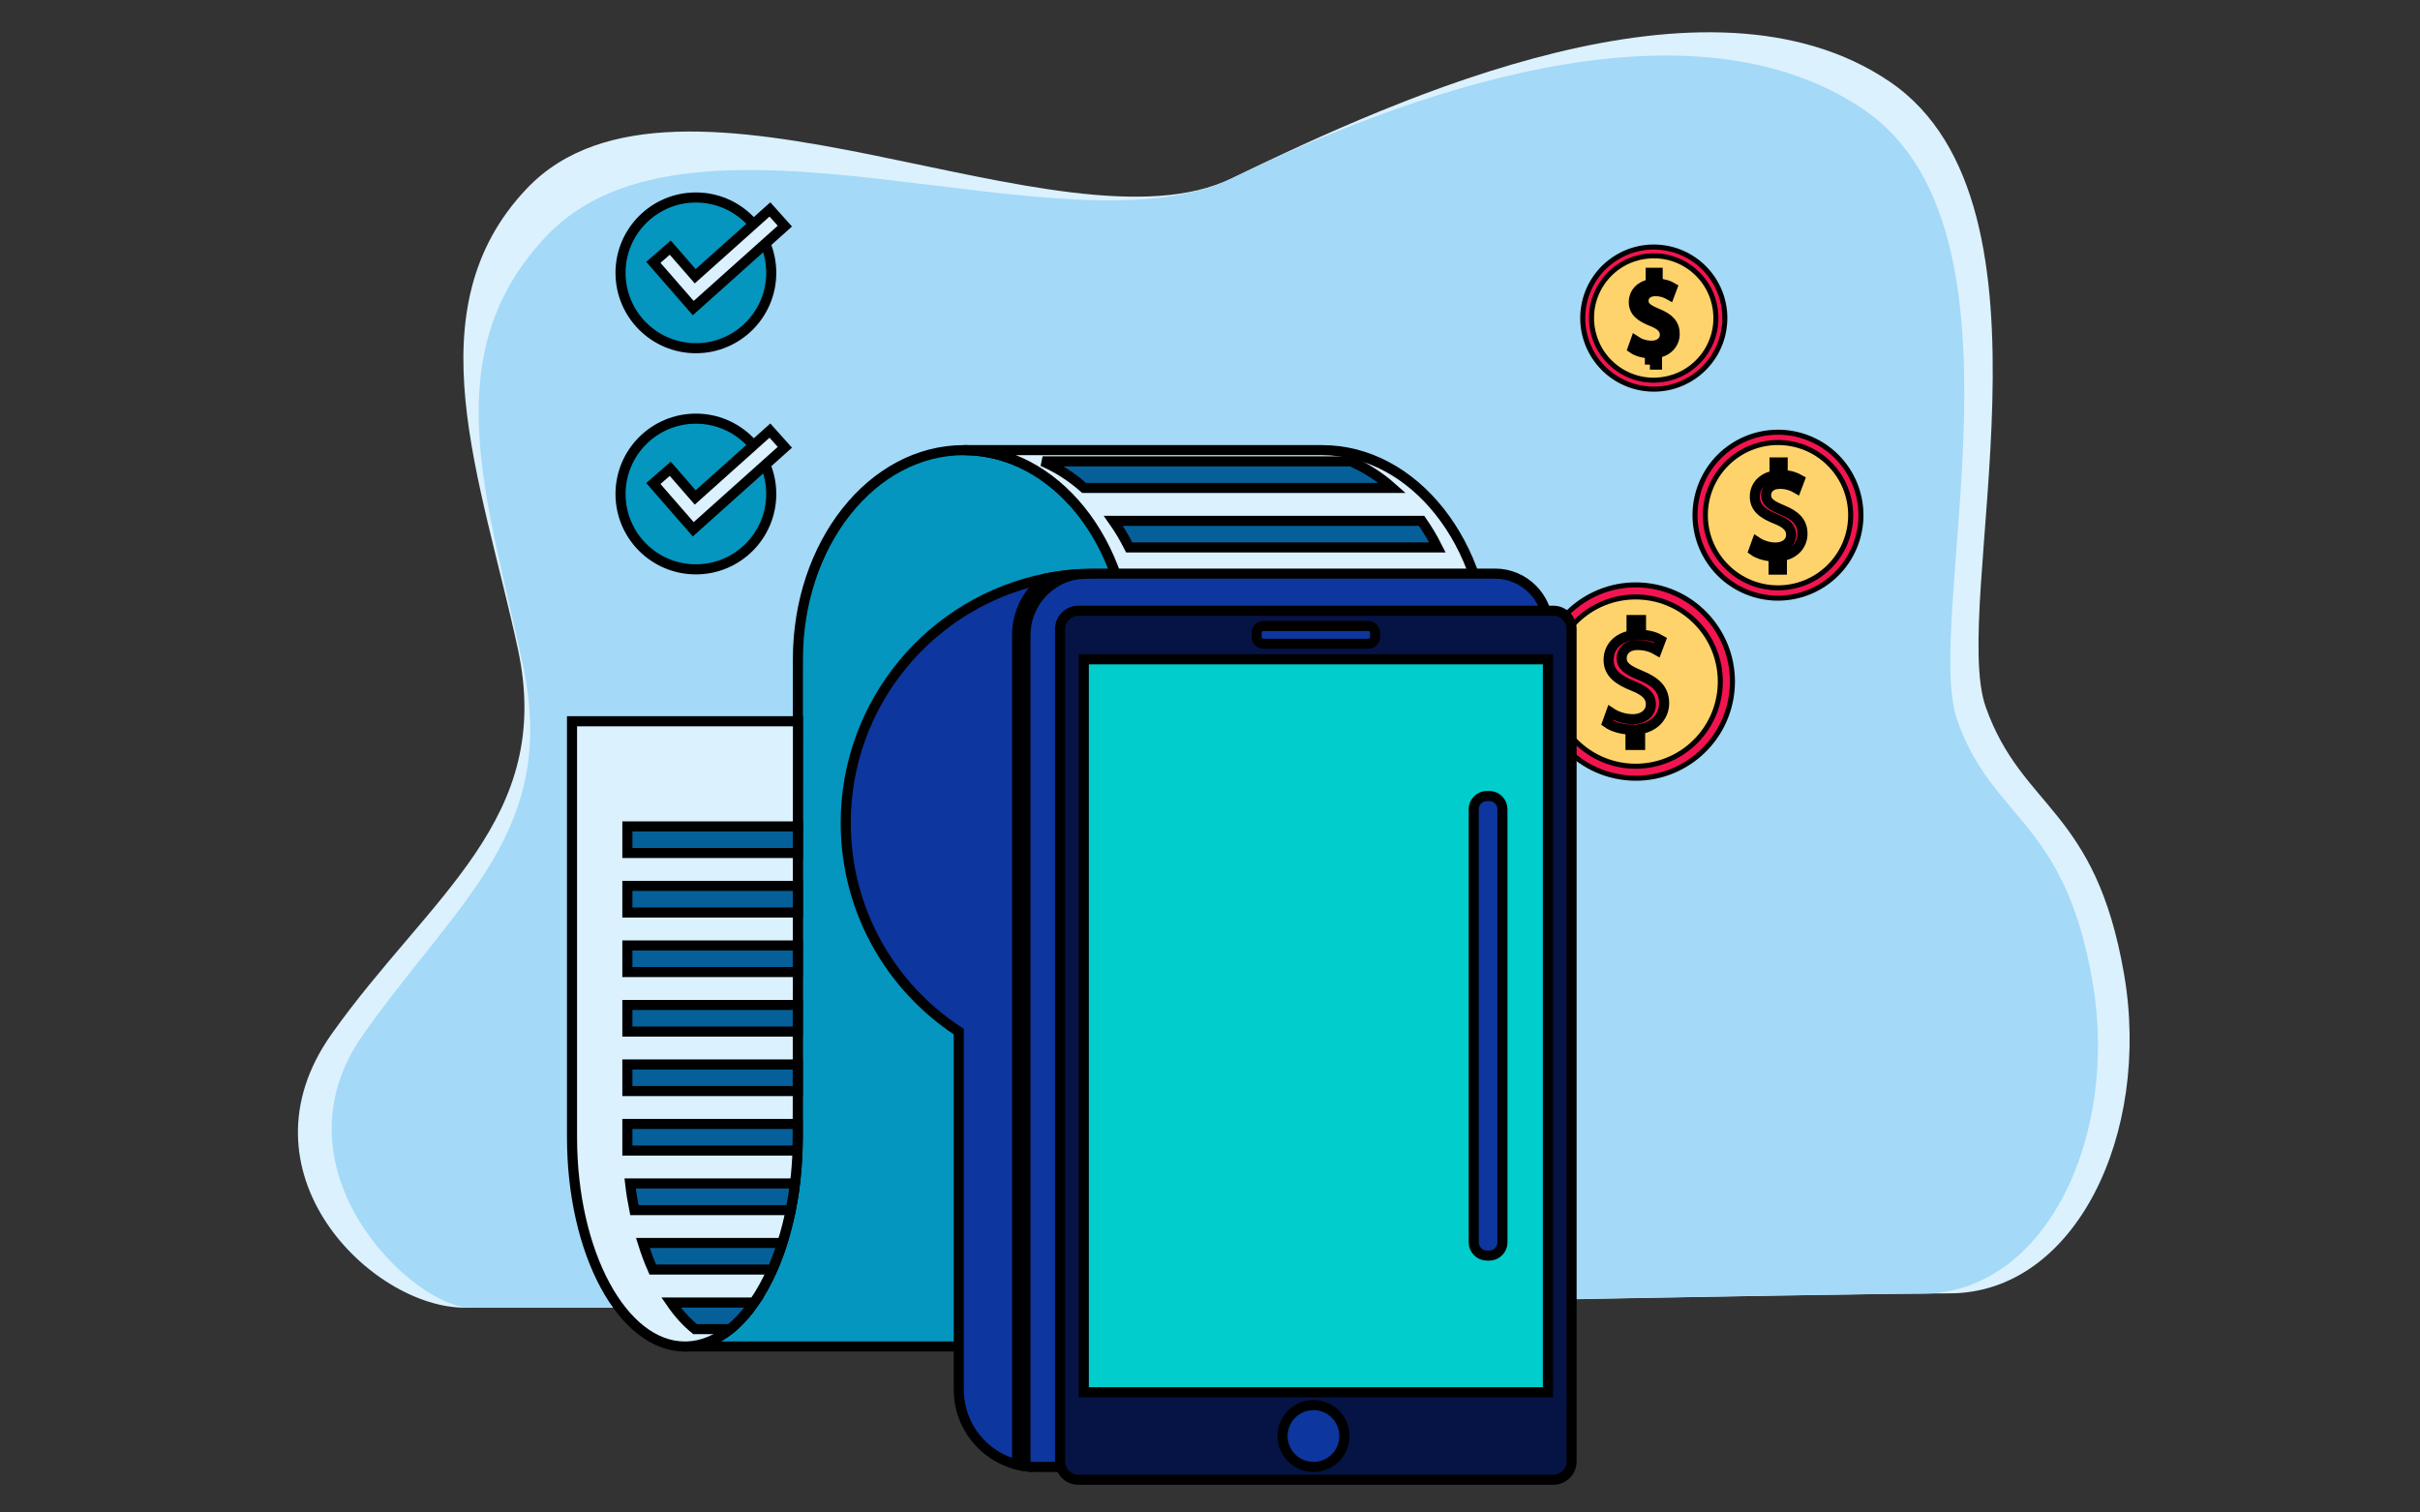 <svg width="240" height="150" viewBox="0 0 240 150" fill="none" xmlns="http://www.w3.org/2000/svg">
<rect x="0" y="0" width="240" height="150" fill="#333333" stroke="none"/>
<path d="M112.824 129.688C81.147 129.688 51.923 129.688 46.08 129.688C36.842 129.688 23.157 116.257 32.898 102.534C42.639 88.811 54.983 81.236 51.365 64.386C47.747 47.536 40.816 30.694 52.258 18.685C67.187 3.011 105.36 25.857 122.18 17.678C139.005 9.498 169.299 -4.161 187.389 8.085C205.479 20.331 193.313 59.934 196.935 70.124C200.553 80.314 207.815 80.115 210.654 96.63C213.362 112.397 205.843 128.27 193.317 128.27C183.018 128.27 112.824 129.688 112.824 129.688Z" fill="#DBF1FE"/>
<path d="M111.909 129.688C80.951 129.688 52.388 129.688 46.675 129.688C40.963 129.688 26.546 115.935 36.067 102.526C45.588 89.116 55.38 82.332 51.846 65.867C48.309 49.398 43.053 35.108 54.233 23.37C68.823 8.051 105.74 25.672 122.184 17.678C138.628 9.681 167.11 -1.131 184.794 10.84C202.478 22.811 190.587 61.513 194.12 71.474C197.658 81.435 204.754 81.241 207.526 97.38C210.175 112.791 202.825 128.304 190.583 128.304C180.516 128.3 111.909 129.688 111.909 129.688Z" fill="#A4D9F7"/>
<path d="M171.689 69.118C172.531 63.892 168.977 58.972 163.751 58.13C158.525 57.288 153.605 60.842 152.763 66.068C151.921 71.294 155.475 76.213 160.701 77.056C165.927 77.898 170.847 74.344 171.689 69.118Z" fill="#F21450" stroke="black" stroke-width="0.499"/>
<path d="M168.151 73.533C171.43 70.254 171.43 64.938 168.151 61.66C164.872 58.381 159.557 58.381 156.278 61.66C153 64.938 153 70.254 156.278 73.533C159.557 76.811 164.872 76.811 168.151 73.533Z" fill="#FFD36B" stroke="black" stroke-width="0.499"/>
<path d="M161.703 73.878V72.355C160.827 72.338 159.921 72.067 159.396 71.69L159.76 70.679C160.302 71.043 161.089 71.326 161.931 71.326C163.002 71.326 163.725 70.709 163.725 69.85C163.725 69.02 163.137 68.508 162.02 68.055C160.48 67.45 159.532 66.756 159.532 65.445C159.532 64.192 160.421 63.24 161.808 63.016V61.492H162.744V62.956C163.649 62.986 164.267 63.227 164.703 63.485L164.326 64.48C164.009 64.298 163.391 63.968 162.426 63.968C161.267 63.968 160.827 64.662 160.827 65.267C160.827 66.05 161.385 66.443 162.697 66.985C164.25 67.62 165.037 68.402 165.037 69.744C165.037 70.937 164.208 72.05 162.655 72.308V73.878H161.703Z" fill="#F21450" stroke="black"/>
<path d="M183.936 54.222C185.664 50.021 183.659 45.214 179.458 43.485C175.256 41.757 170.449 43.762 168.721 47.964C166.993 52.165 168.998 56.972 173.199 58.7C177.401 60.429 182.208 58.424 183.936 54.222Z" fill="#F21450" stroke="black" stroke-width="0.499"/>
<path d="M181.428 56.19C184.242 53.376 184.242 48.813 181.428 45.999C178.613 43.184 174.05 43.184 171.236 45.999C168.422 48.813 168.422 53.376 171.236 56.19C174.05 59.004 178.613 59.004 181.428 56.19Z" fill="#FFD36B" stroke="black" stroke-width="0.499"/>
<path d="M175.894 56.49V55.182C175.145 55.169 174.367 54.937 173.914 54.611L174.227 53.743C174.693 54.052 175.366 54.302 176.093 54.302C177.012 54.302 177.634 53.773 177.634 53.032C177.634 52.322 177.13 51.881 176.169 51.492C174.849 50.976 174.033 50.379 174.033 49.254C174.033 48.179 174.798 47.362 175.988 47.167V45.86H176.792V47.117C177.57 47.142 178.099 47.349 178.476 47.569L178.154 48.424C177.883 48.268 177.35 47.984 176.521 47.984C175.522 47.984 175.15 48.581 175.15 49.097C175.15 49.77 175.628 50.108 176.753 50.574C178.086 51.115 178.759 51.792 178.759 52.944C178.759 53.968 178.048 54.924 176.715 55.144V56.49H175.894Z" fill="#F21450" stroke="black"/>
<path d="M170.967 32.67C171.588 28.828 168.976 25.211 165.135 24.591C161.294 23.971 157.677 26.582 157.057 30.424C156.436 34.265 159.048 37.882 162.889 38.502C166.73 39.122 170.347 36.511 170.967 32.67Z" fill="#F21450" stroke="black" stroke-width="0.499"/>
<path d="M168.905 35.286C170.975 32.58 170.459 28.707 167.752 26.637C165.046 24.567 161.174 25.083 159.104 27.79C157.034 30.496 157.55 34.368 160.256 36.438C162.963 38.508 166.835 37.992 168.905 35.286Z" fill="#FFD36B" stroke="black" stroke-width="0.499"/>
<path d="M163.627 36.162V35.041C162.983 35.028 162.319 34.829 161.93 34.554L162.196 33.809C162.594 34.076 163.174 34.287 163.792 34.287C164.579 34.287 165.112 33.835 165.112 33.2C165.112 32.591 164.68 32.214 163.859 31.88C162.729 31.435 162.031 30.928 162.031 29.963C162.031 29.044 162.687 28.342 163.707 28.177V27.056H164.397V28.131C165.061 28.152 165.518 28.329 165.84 28.52L165.565 29.252C165.332 29.121 164.875 28.875 164.168 28.875C163.313 28.875 162.992 29.387 162.992 29.827C162.992 30.403 163.402 30.691 164.367 31.093C165.51 31.558 166.085 32.134 166.085 33.124C166.085 34 165.476 34.821 164.333 35.007V36.158H163.627V36.162Z" fill="#F21450" stroke="black"/>
<path d="M114.656 65.385L114.563 86.129L114.542 92.057L114.449 112.796C114.449 123.984 109.672 133.103 103.684 133.522C103.54 133.531 103.4 133.535 103.257 133.535H68.164V133.531C71.118 133.412 73.784 131.174 75.747 127.611C77.82 123.845 79.107 118.597 79.107 112.796L79.128 71.525L79.132 65.381C79.132 53.926 86.499 44.642 95.593 44.642C100.079 44.642 104.141 46.906 107.116 50.571C110.162 54.337 112.054 59.584 112.054 65.385H114.656Z" fill="#0496BE" stroke="black"/>
<path d="M79.137 71.53L79.132 81.961L79.128 84.597V90.5L79.124 93.767V99.666L79.12 102.306V108.205L79.115 111.472V112.8C79.115 113.24 79.107 113.676 79.094 114.108C79.056 115.225 78.976 116.313 78.841 117.37C78.735 118.276 78.591 119.156 78.421 120.011C78.193 121.149 77.914 122.241 77.579 123.274C77.292 124.2 76.953 125.08 76.589 125.91C76.331 126.506 76.052 127.078 75.756 127.611C75.451 128.165 75.125 128.69 74.791 129.177C74.063 130.226 73.263 131.119 72.404 131.813C71.105 132.862 69.675 133.476 68.173 133.535C68.088 133.539 68.008 133.539 67.923 133.539C61.741 133.539 56.73 124.251 56.73 112.8V71.53L79.137 71.53Z" fill="#DBF1FE" stroke="black"/>
<path d="M79.132 81.957L79.124 84.593H62.219V81.957H79.132Z" fill="#05609A" stroke="black"/>
<path d="M79.124 87.859H62.219V90.496H79.124V87.859Z" fill="#05609A" stroke="black"/>
<path d="M79.12 93.766H62.219V96.402H79.12V93.766Z" fill="#05609A" stroke="black"/>
<path d="M79.12 99.665L79.115 102.302H62.219V99.665H79.12Z" fill="#05609A" stroke="black"/>
<path d="M79.115 105.567H62.219V108.204H79.115V105.567Z" fill="#05609A" stroke="black"/>
<path d="M79.111 111.471V112.8C79.111 113.24 79.103 113.676 79.09 114.107H62.219V111.471H79.111Z" fill="#05609A" stroke="black"/>
<path d="M78.837 117.371C78.731 118.276 78.587 119.156 78.418 120.011H62.913C62.74 119.156 62.596 118.276 62.494 117.371H78.837Z" fill="#05609A" stroke="black"/>
<path d="M77.58 123.272C77.293 124.199 76.954 125.079 76.59 125.909H64.742C64.374 125.084 64.044 124.199 63.756 123.272H77.58Z" fill="#05609A" stroke="black"/>
<path d="M74.788 129.177C74.06 130.227 73.26 131.12 72.401 131.814H68.935C68.076 131.12 67.272 130.231 66.549 129.177H74.788Z" fill="#05609A" stroke="black"/>
<path d="M147.58 65.385H112.064C112.064 59.584 110.173 54.337 107.126 50.571C104.151 46.906 100.089 44.642 95.603 44.642H131.119C140.213 44.646 147.58 53.93 147.58 65.385Z" fill="#DBF1FE" stroke="black"/>
<path d="M138.076 48.391H107.516C106.263 47.278 104.875 46.389 103.398 45.751H133.967C135.44 46.389 136.824 47.278 138.076 48.391Z" fill="#05609A" stroke="black"/>
<path d="M142.553 54.29H111.988C111.522 53.359 110.998 52.474 110.418 51.653H140.983C141.558 52.474 142.083 53.359 142.553 54.29Z" fill="#05609A" stroke="black"/>
<path d="M153.51 62.143V145.484H102.731C102.384 145.484 102.037 145.458 101.703 145.412C101.419 145.374 101.144 145.319 100.869 145.255C97.547 144.422 95.085 141.413 95.085 137.837V102.313C88.331 97.904 83.875 90.283 83.875 81.612C83.875 69.624 92.41 59.625 103.742 57.365C104.737 57.166 105.752 57.031 106.785 56.955C107.386 56.908 107.987 56.887 108.596 56.887H148.258C151.157 56.887 153.51 59.24 153.51 62.143Z" fill="#0D369E" stroke="black"/>
<path d="M154.044 146.754H106.946C105.943 146.754 105.131 145.941 105.131 144.939V62.385C105.131 61.382 105.943 60.569 106.946 60.569H154.044C155.047 60.569 155.859 61.382 155.859 62.385V144.939C155.859 145.941 155.047 146.754 154.044 146.754Z" fill="#051445" stroke="black"/>
<path d="M153.511 65.385H107.484V138.075H153.511V65.385Z" fill="#02CDCD" stroke="black"/>
<path d="M130.263 145.484C131.958 145.484 133.331 144.11 133.331 142.416C133.331 140.722 131.958 139.348 130.263 139.348C128.569 139.348 127.195 140.722 127.195 142.416C127.195 144.11 128.569 145.484 130.263 145.484Z" fill="#0D369E" stroke="black"/>
<path d="M135.688 63.845H125.308C124.932 63.845 124.627 63.54 124.627 63.163V62.761C124.627 62.385 124.932 62.08 125.308 62.08H135.688C136.065 62.08 136.37 62.385 136.37 62.761V63.163C136.37 63.54 136.065 63.845 135.688 63.845Z" fill="#0D369E" stroke="black"/>
<path d="M147.692 78.942H147.468C146.744 78.942 146.156 79.531 146.156 80.254V123.209C146.156 123.933 146.744 124.521 147.468 124.521H147.692C148.416 124.521 149.004 123.933 149.004 123.209V80.254C149 79.531 148.416 78.942 147.692 78.942Z" fill="#0D369E" stroke="black"/>
<path d="M106.781 56.955C105.748 57.031 104.733 57.166 103.738 57.365C101.999 58.63 100.869 60.683 100.869 62.993V145.255C101.144 145.323 101.419 145.373 101.703 145.412C101.699 145.382 101.699 145.357 101.699 145.327V62.993C101.699 59.968 103.899 57.446 106.781 56.955Z" fill="#051445" stroke="black"/>
<path d="M69.014 56.465C73.141 56.465 76.487 53.12 76.487 48.992C76.487 44.865 73.141 41.52 69.014 41.52C64.887 41.52 61.541 44.865 61.541 48.992C61.541 53.12 64.887 56.465 69.014 56.465Z" fill="#0496BE" stroke="black"/>
<path d="M68.751 52.492L64.795 47.951L66.471 46.491L68.946 49.335L76.356 42.704L77.837 44.359L68.751 52.492Z" fill="#DBF1FE" stroke="black"/>
<path d="M69.014 34.532C73.141 34.532 76.487 31.186 76.487 27.059C76.487 22.932 73.141 19.586 69.014 19.586C64.887 19.586 61.541 22.932 61.541 27.059C61.541 31.186 64.887 34.532 69.014 34.532Z" fill="#0496BE" stroke="black"/>
<path d="M68.751 30.554L64.795 26.018L66.471 24.558L68.946 27.397L76.356 20.77L77.837 22.425L68.751 30.554Z" fill="#DBF1FE" stroke="black"/>
</svg>
